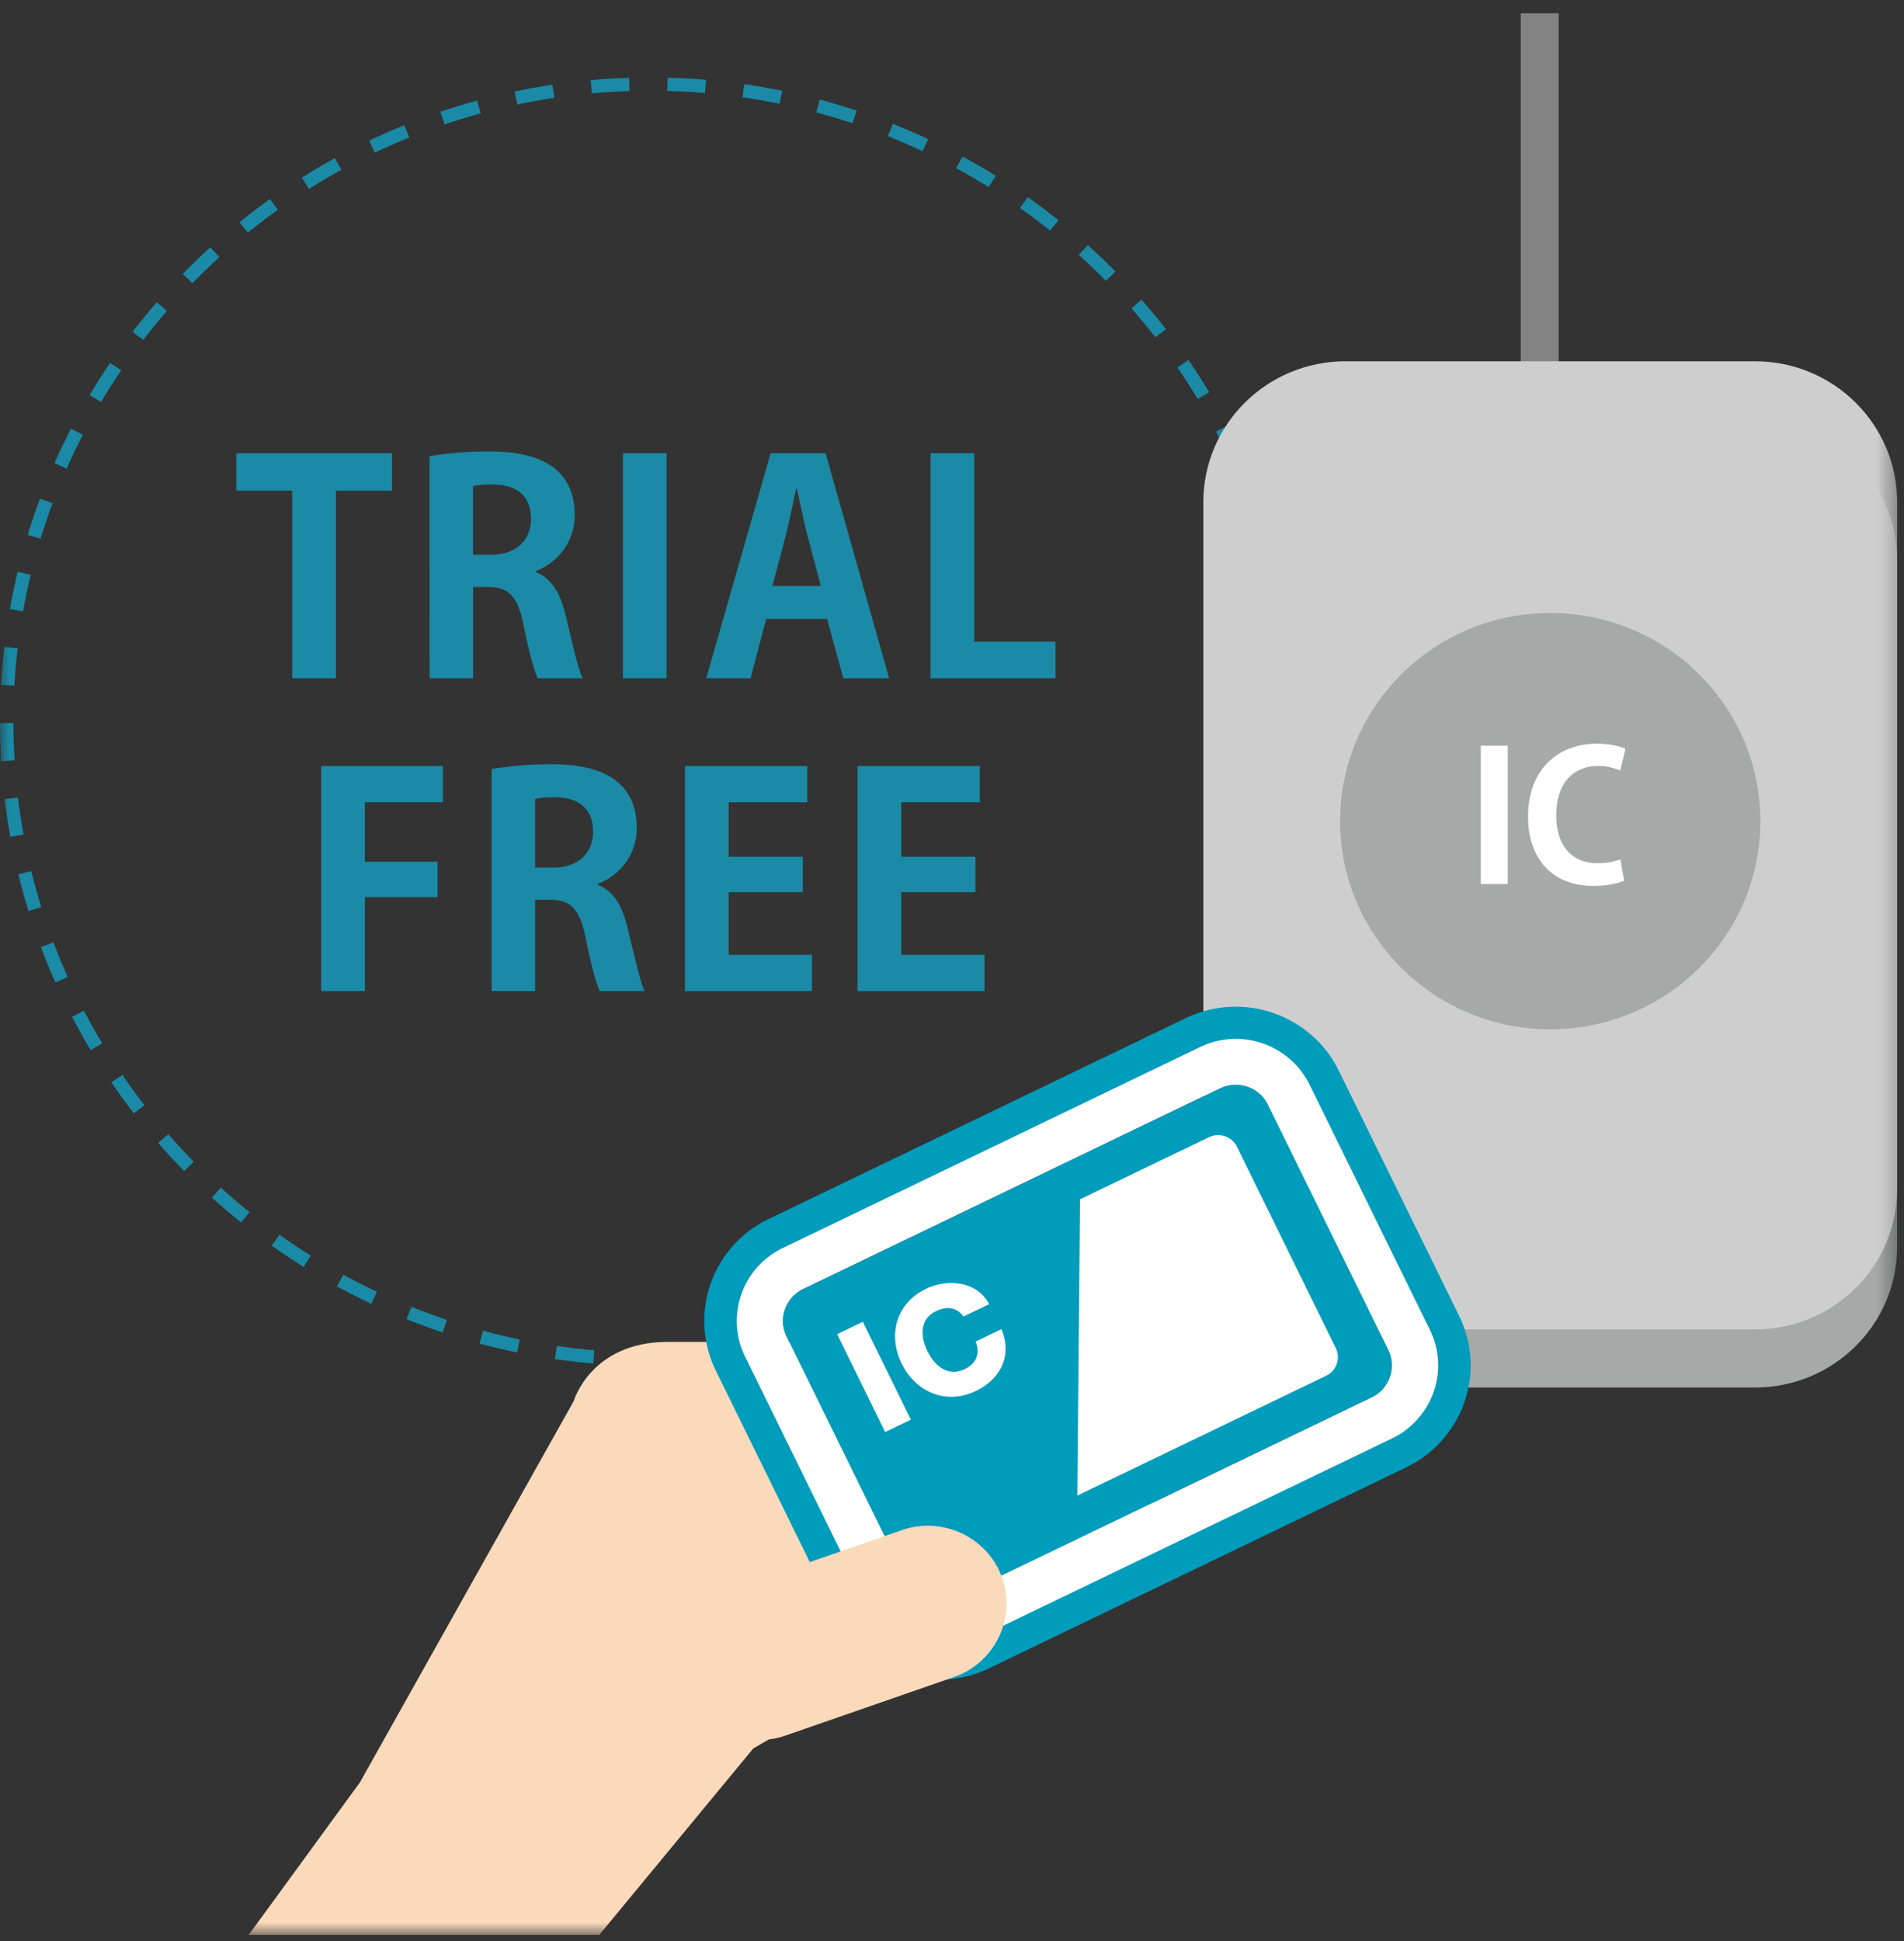 <svg xmlns="http://www.w3.org/2000/svg" xmlns:xlink="http://www.w3.org/1999/xlink" width="104" height="106"><rect width="100%" height="100%" fill="#333333" stroke="none"/><defs><path id="a" d="M0 105.183h103.627V.247H0z"/></defs><g fill="none" fill-rule="evenodd"><path fill="#838383" d="M83.065 23.454h2.075V.725h-2.075z"/><path fill="#1A8AA6" d="M21.415 26.794H18.35V37.04h-2.39V26.794h-3.05V24.75h8.504z"/><g transform="translate(0 .479)"><path fill="#1A8AA6" d="M26.824 29.816c1.356 0 2.179-.783 2.179-1.95 0-1.582-1.194-1.885-2.066-1.885-.532 0-.903.031-1.097.095v3.74h.984zm2.437.943c.871.336 1.355 1.167 1.646 2.414.355 1.454.678 2.925.92 3.388h-2.454c-.177-.352-.484-1.422-.774-2.909-.323-1.583-.823-2.077-1.952-2.077h-.807v4.986h-2.373V24.43a19.564 19.564 0 0 1 3.196-.256c1.565 0 4.727.192 4.727 3.484 0 1.503-.967 2.605-2.13 3.053v.048z"/><mask id="b" fill="#fff"><use xlink:href="#a"/></mask><path fill="#1A8AA6" d="M34.024 36.56h2.388V24.27h-2.388zm10.813-5.034l-.743-2.797c-.193-.767-.403-1.757-.564-2.509h-.049c-.16.767-.37 1.775-.548 2.493l-.742 2.813h2.646zm3.728 5.035h-2.501l-.888-3.244h-3.324l-.856 3.244h-2.42l3.517-12.291h3.002l3.47 12.29zm9.088 0h-6.826V24.27h2.388v10.293h4.438zm-40.11 17.083V41.353h6.649v1.982h-4.26v3.244h3.97v1.934h-3.97v5.131zm12.67-6.744c1.356 0 2.18-.784 2.18-1.95 0-1.583-1.195-1.887-2.067-1.887-.532 0-.903.032-1.097.096v3.74h.984zm2.437.942c.872.336 1.356 1.167 1.646 2.414.356 1.454.678 2.925.92 3.388h-2.453c-.177-.352-.484-1.422-.774-2.909-.323-1.583-.823-2.078-1.953-2.078h-.807v4.987h-2.372V41.513a19.564 19.564 0 0 1 3.195-.256c1.565 0 4.728.192 4.728 3.484 0 1.503-.968 2.605-2.13 3.053v.048zm11.703 5.802h-6.94V41.353h6.681v1.982h-4.292v2.973h4.05v1.934h-4.05v3.42h4.55zm9.426 0h-6.94V41.353h6.681v1.982h-4.292v2.973h4.05v1.934h-4.05v3.42h4.55zM38.507 4.602a36.163 36.163 0 0 0-2.06-.112l.021-.725c.697.018 1.404.057 2.1.115l-.061.722zm-6.177.018l-.065-.723a36.585 36.585 0 0 1 2.1-.127l.023.726c-.68.02-1.372.062-2.058.124zm10.252.568a35.118 35.118 0 0 0-2.03-.353l.106-.718c.69.1 1.387.22 2.072.36l-.148.71zm-14.324.041l-.153-.71a35.63 35.63 0 0 1 2.07-.371l.109.716c-.672.101-1.354.224-2.026.365zM46.56 6.25a34.023 34.023 0 0 0-1.972-.59l.19-.7c.679.181 1.357.384 2.015.602l-.233.688zm-22.274.065l-.235-.687c.66-.223 1.336-.43 2.01-.614l.194.7c-.66.18-1.321.383-1.969.6zm26.101 1.46a36.03 36.03 0 0 0-1.89-.82l.273-.673c.646.258 1.296.54 1.93.836l-.313.656zm-29.91.083l-.318-.653a34.902 34.902 0 0 1 1.92-.845l.278.671c-.628.254-1.26.532-1.88.827zm33.527 1.881a36.014 36.014 0 0 0-1.779-1.036l.352-.636c.61.332 1.221.688 1.816 1.057l-.389.615zm-37.124.098l-.394-.612a36.62 36.62 0 0 1 1.806-1.065l.356.633c-.602.333-1.198.684-1.768 1.044zm40.478 2.276a35.485 35.485 0 0 0-1.642-1.236l.427-.59a36.5 36.5 0 0 1 1.676 1.261l-.46.565zm-43.816.112l-.463-.563c.536-.433 1.097-.86 1.668-1.268l.43.588c-.56.4-1.11.818-1.635 1.243zm46.865 2.633a34.53 34.53 0 0 0-1.483-1.417l.492-.538c.52.468 1.029.955 1.515 1.448l-.524.507zm-49.898.128l-.526-.504c.487-.5.994-.989 1.505-1.455l.496.535c-.5.456-.997.935-1.475 1.424zm52.598 2.953a34.636 34.636 0 0 0-1.303-1.579l.551-.476c.458.522.906 1.064 1.333 1.613l-.581.442zm-55.284.144l-.582-.44a35.6 35.6 0 0 1 1.324-1.62l.555.473a35.608 35.608 0 0 0-1.297 1.587zM65.42 21.31a34.382 34.382 0 0 0-1.107-1.72l.605-.408c.39.568.771 1.158 1.13 1.756l-.628.372zm-59.897.16l-.631-.368a36.49 36.49 0 0 1 1.122-1.765l.607.404c-.384.568-.753 1.15-1.098 1.73zm61.79 3.456a34.397 34.397 0 0 0-.892-1.836l.65-.334c.324.619.63 1.25.912 1.875l-.67.295zm-63.669.182l-.67-.293c.28-.634.584-1.268.903-1.883l.652.33a33.96 33.96 0 0 0-.885 1.846zm65.118 3.634a35.298 35.298 0 0 0-.667-1.931l.685-.255c.244.642.473 1.305.682 1.97l-.7.216zm-66.547.2l-.7-.21a35.21 35.21 0 0 1 .67-1.98l.687.25a36.003 36.003 0 0 0-.657 1.94zm67.526 3.763a34.086 34.086 0 0 0-.43-1.996l.71-.172c.168.673.316 1.358.441 2.037l-.721.13zm-68.48.204l-.721-.125c.121-.687.265-1.373.427-2.04l.712.168a33.885 33.885 0 0 0-.419 1.997zm68.978 3.845a33.662 33.662 0 0 0-.188-2.032l.727-.088c.085.687.15 1.385.192 2.076l-.73.044zm-69.453.209l-.73-.04c.04-.696.1-1.394.179-2.077l.728.084a34.24 34.24 0 0 0-.177 2.033zm70.194 4.053l-.731-.042c.04-.672.06-1.358.06-2.04l-.001-.14h.732v.133c0 .702-.02 1.402-.06 2.089zm-70.916.072A35.69 35.69 0 0 1 0 39.006l.733-.002c.001.682.022 1.37.063 2.04l-.73.045zm70.423 4.065l-.72-.127c.119-.664.22-1.343.301-2.02l.727.086c-.082.69-.186 1.384-.308 2.06zm-69.922.07a33.989 33.989 0 0 1-.312-2.062l.727-.086c.082.677.185 1.356.306 2.018l-.721.13zm68.938 3.98l-.7-.212c.198-.643.38-1.305.54-1.969l.713.17a34.73 34.73 0 0 1-.553 2.01zm-67.946.068A34.745 34.745 0 0 1 1 47.262l.712-.17c.16.658.344 1.32.544 1.967l-.7.213zm66.48 3.844l-.67-.291c.278-.627.54-1.265.776-1.896l.686.253a34.53 34.53 0 0 1-.792 1.934zm-65.01.055a34.946 34.946 0 0 1-.793-1.926l.687-.254c.238.631.5 1.266.776 1.887l-.67.293zm63.084 3.655l-.63-.37c.348-.581.683-1.182.997-1.787l.65.331a34.47 34.47 0 0 1-1.017 1.826zm-61.157.043a35.078 35.078 0 0 1-1.019-1.82l.651-.334c.314.603.65 1.203.998 1.784l-.63.37zm58.803 3.414l-.582-.441a35.24 35.24 0 0 0 1.203-1.659l.606.406c-.39.574-.803 1.143-1.227 1.694zm-56.446.035a34.872 34.872 0 0 1-1.23-1.69l.607-.407c.383.561.788 1.119 1.203 1.655l-.58.442zm53.698 3.12l-.527-.505c.48-.49.95-.998 1.392-1.506l.555.473c-.452.52-.93 1.037-1.42 1.537zm-50.949.03a34.512 34.512 0 0 1-1.422-1.535l.554-.475c.448.513.916 1.019 1.393 1.504l-.525.506zm47.846 2.782l-.462-.562a34.848 34.848 0 0 0 1.56-1.333l.495.535c-.516.467-1.051.925-1.593 1.36zm-44.74.028a35.146 35.146 0 0 1-1.594-1.36l.493-.535c.51.46 1.035.908 1.563 1.331l-.461.564zm41.327 2.405l-.392-.614c.577-.361 1.15-.745 1.707-1.141l.427.589a36.13 36.13 0 0 1-1.742 1.166zm-37.907.024a37.37 37.37 0 0 1-1.746-1.164l.427-.59c.56.397 1.135.78 1.71 1.14l-.39.614zm34.231 1.988l-.316-.654a35.167 35.167 0 0 0 1.83-.933l.354.634c-.611.335-1.24.656-1.868.953zm-30.542.025a36.036 36.036 0 0 1-1.874-.951l.353-.637c.603.33 1.221.644 1.836.933l-.315.655zm26.646 1.544l-.234-.687a34.979 34.979 0 0 0 1.931-.712l.277.671c-.649.262-1.311.507-1.974.728zm-22.74.021a36.79 36.79 0 0 1-1.977-.724l.275-.673c.638.255 1.29.495 1.935.71l-.233.687zm18.684 1.078l-.151-.71a35.778 35.778 0 0 0 2.003-.48l.193.7a35.83 35.83 0 0 1-2.045.49zm-14.625.014a36.303 36.303 0 0 1-2.047-.486l.192-.7c.659.177 1.333.337 2.005.476l-.15.71zm10.465.6l-.065-.722c.681-.06 1.37-.142 2.047-.241l.107.717a36.59 36.59 0 0 1-2.089.246zm-6.304.006a37.664 37.664 0 0 1-2.09-.241l.107-.72c.678.1 1.366.18 2.047.238l-.064.723zm3.179.133a24.2 24.2 0 0 1-1.078-.014l.02-.725c.352.01.707.008 1.057.014.337 0 .67-.006 1.005-.016l.02.726c-.34.01-.68.015-1.024.015z" mask="url(#b)"/><path fill="#A7A8A8" d="M95.86 75.292H73.495c-4.29 0-7.767-3.444-7.767-7.692V30.116c0-4.25 3.477-7.693 7.767-7.693H95.86c4.29 0 7.767 3.444 7.767 7.693V67.6c0 4.248-3.477 7.692-7.767 7.692" mask="url(#b)"/><path fill="#CECECF" d="M95.86 72.12H73.495c-4.29 0-7.767-3.444-7.767-7.692V26.944c0-4.25 3.477-7.694 7.767-7.694H95.86c4.29 0 7.767 3.445 7.767 7.694v37.484c0 4.248-3.477 7.692-7.767 7.692" mask="url(#b)"/><path fill="#A7A8A8" d="M96.154 44.364c0 6.277-5.139 11.366-11.477 11.366s-11.476-5.09-11.476-11.366c0-6.278 5.138-11.367 11.476-11.367 6.338 0 11.477 5.09 11.477 11.367" mask="url(#b)"/><path fill="#FFF" d="M80.884 47.8h1.469v-7.557h-1.469zm7.831-.187c-.288.138-.902.286-1.687.286-2.292 0-3.562-1.543-3.562-3.784 0-2.644 1.717-3.981 3.74-3.981.824 0 1.36.167 1.578.285l-.287 1.18a3.008 3.008 0 0 0-1.22-.247c-1.262 0-2.273.856-2.273 2.684 0 1.71.883 2.624 2.262 2.624.457 0 .944-.089 1.24-.216l.209 1.17z" mask="url(#b)"/><path fill="#FADABA" d="M19.659 96.856l11.676-20.817s.935-3.238 5.139-3.238h26.623s3.969 4.857.934 7.864c-3.037 3.006-14.946 9.714-14.946 9.714l-7.94 4.626-5.138 2.313s-15.414-.462-16.348-.462" mask="url(#b)"/><path fill="#009CBC" d="M67.498 58.014a2.73 2.73 0 0 0-1.182.27L43.542 69.252a2.667 2.667 0 0 0-1.25 3.58l6.573 13.39c.159.325.378.61.65.847a2.737 2.737 0 0 0 2.963.394l22.776-10.968c.327-.157.612-.373.847-.642a2.645 2.645 0 0 0 .404-2.939l-6.574-13.392a2.618 2.618 0 0 0-.65-.841l-.004-.005a2.717 2.717 0 0 0-1.779-.66m-16.193 33.23a6.298 6.298 0 0 1-4.124-1.531 6.189 6.189 0 0 1-1.51-1.956l-6.573-13.393a6.152 6.152 0 0 1 .918-6.788 6.16 6.16 0 0 1 1.974-1.49l22.775-10.966a6.293 6.293 0 0 1 6.848.906 6.147 6.147 0 0 1 1.512 1.955l6.573 13.391a6.134 6.134 0 0 1-.92 6.786 6.149 6.149 0 0 1-1.972 1.495L54.03 90.624a6.273 6.273 0 0 1-2.724.623" mask="url(#b)"/><path fill="#FFF" d="M75.83 73.24c.114.235.18.486.194.743a1.935 1.935 0 0 1-1.098 1.842L52.152 86.791a1.954 1.954 0 0 1-1.834-.067 1.942 1.942 0 0 1-.777-.827l-6.573-13.392a1.972 1.972 0 0 1-.194-.741 1.947 1.947 0 0 1 .262-1.076 1.91 1.91 0 0 1 .833-.768l22.776-10.966c.239-.116.49-.178.752-.195a2.03 2.03 0 0 1 1.083.26c.342.196.602.475.775.828L75.83 73.24zm-5.38-15.887a4.505 4.505 0 0 0-4.91-.648L42.768 67.67a4.42 4.42 0 0 0-2.477 3.367 4.38 4.38 0 0 0 .405 2.562l6.573 13.393c.264.537.63 1.007 1.081 1.4a4.523 4.523 0 0 0 4.906.65L76.03 78.075a4.407 4.407 0 0 0 1.415-1.071 4.417 4.417 0 0 0 1.064-2.297 4.373 4.373 0 0 0-.406-2.563l-6.572-13.392a4.435 4.435 0 0 0-1.08-1.4z" mask="url(#b)"/><path fill="#009CBC" d="M75.83 73.24c.114.235.18.486.194.743a1.935 1.935 0 0 1-1.098 1.842L52.152 86.791a1.954 1.954 0 0 1-1.834-.067 1.942 1.942 0 0 1-.777-.827l-6.573-13.392a1.972 1.972 0 0 1-.194-.741 1.947 1.947 0 0 1 .262-1.076 1.91 1.91 0 0 1 .833-.768l22.776-10.966c.239-.116.49-.178.752-.195a2.03 2.03 0 0 1 1.083.26c.342.196.602.475.775.828L75.83 73.24z" mask="url(#b)"/><path fill="#FFF" d="M66.042 61.62l-7.047 3.393-.152 16.183 13.594-6.545c.565-.272.803-.947.527-1.509l-5.398-10.998a1.145 1.145 0 0 0-1.524-.524M45.727 72.381l1.404-.677 2.623 5.344-1.405.676zm6.897-.963c-.347-.499-.895-.587-1.493-.298-.907.436-.866 1.39-.473 2.189.394.801 1.123 1.42 2.03.983.666-.32.857-.863.605-1.511l1.406-.677c.596 1.425-.022 2.714-1.391 3.374-1.64.789-3.296.058-4.056-1.492-.762-1.55-.317-3.29 1.322-4.079 1.173-.564 2.789-.435 3.455.834l-1.405.677z" mask="url(#b)"/><path fill="#FADABA" d="M52.11 91.103l-9.208 3.198c-2.227.774-4.69-.4-5.471-2.606-.782-2.207.403-4.645 2.63-5.42l9.207-3.197c2.228-.774 4.69.399 5.472 2.606s-.403 4.646-2.63 5.42m-32.451 5.752l-6.072 8.326h19.15l8.407-10.177" mask="url(#b)"/></g></g></svg>